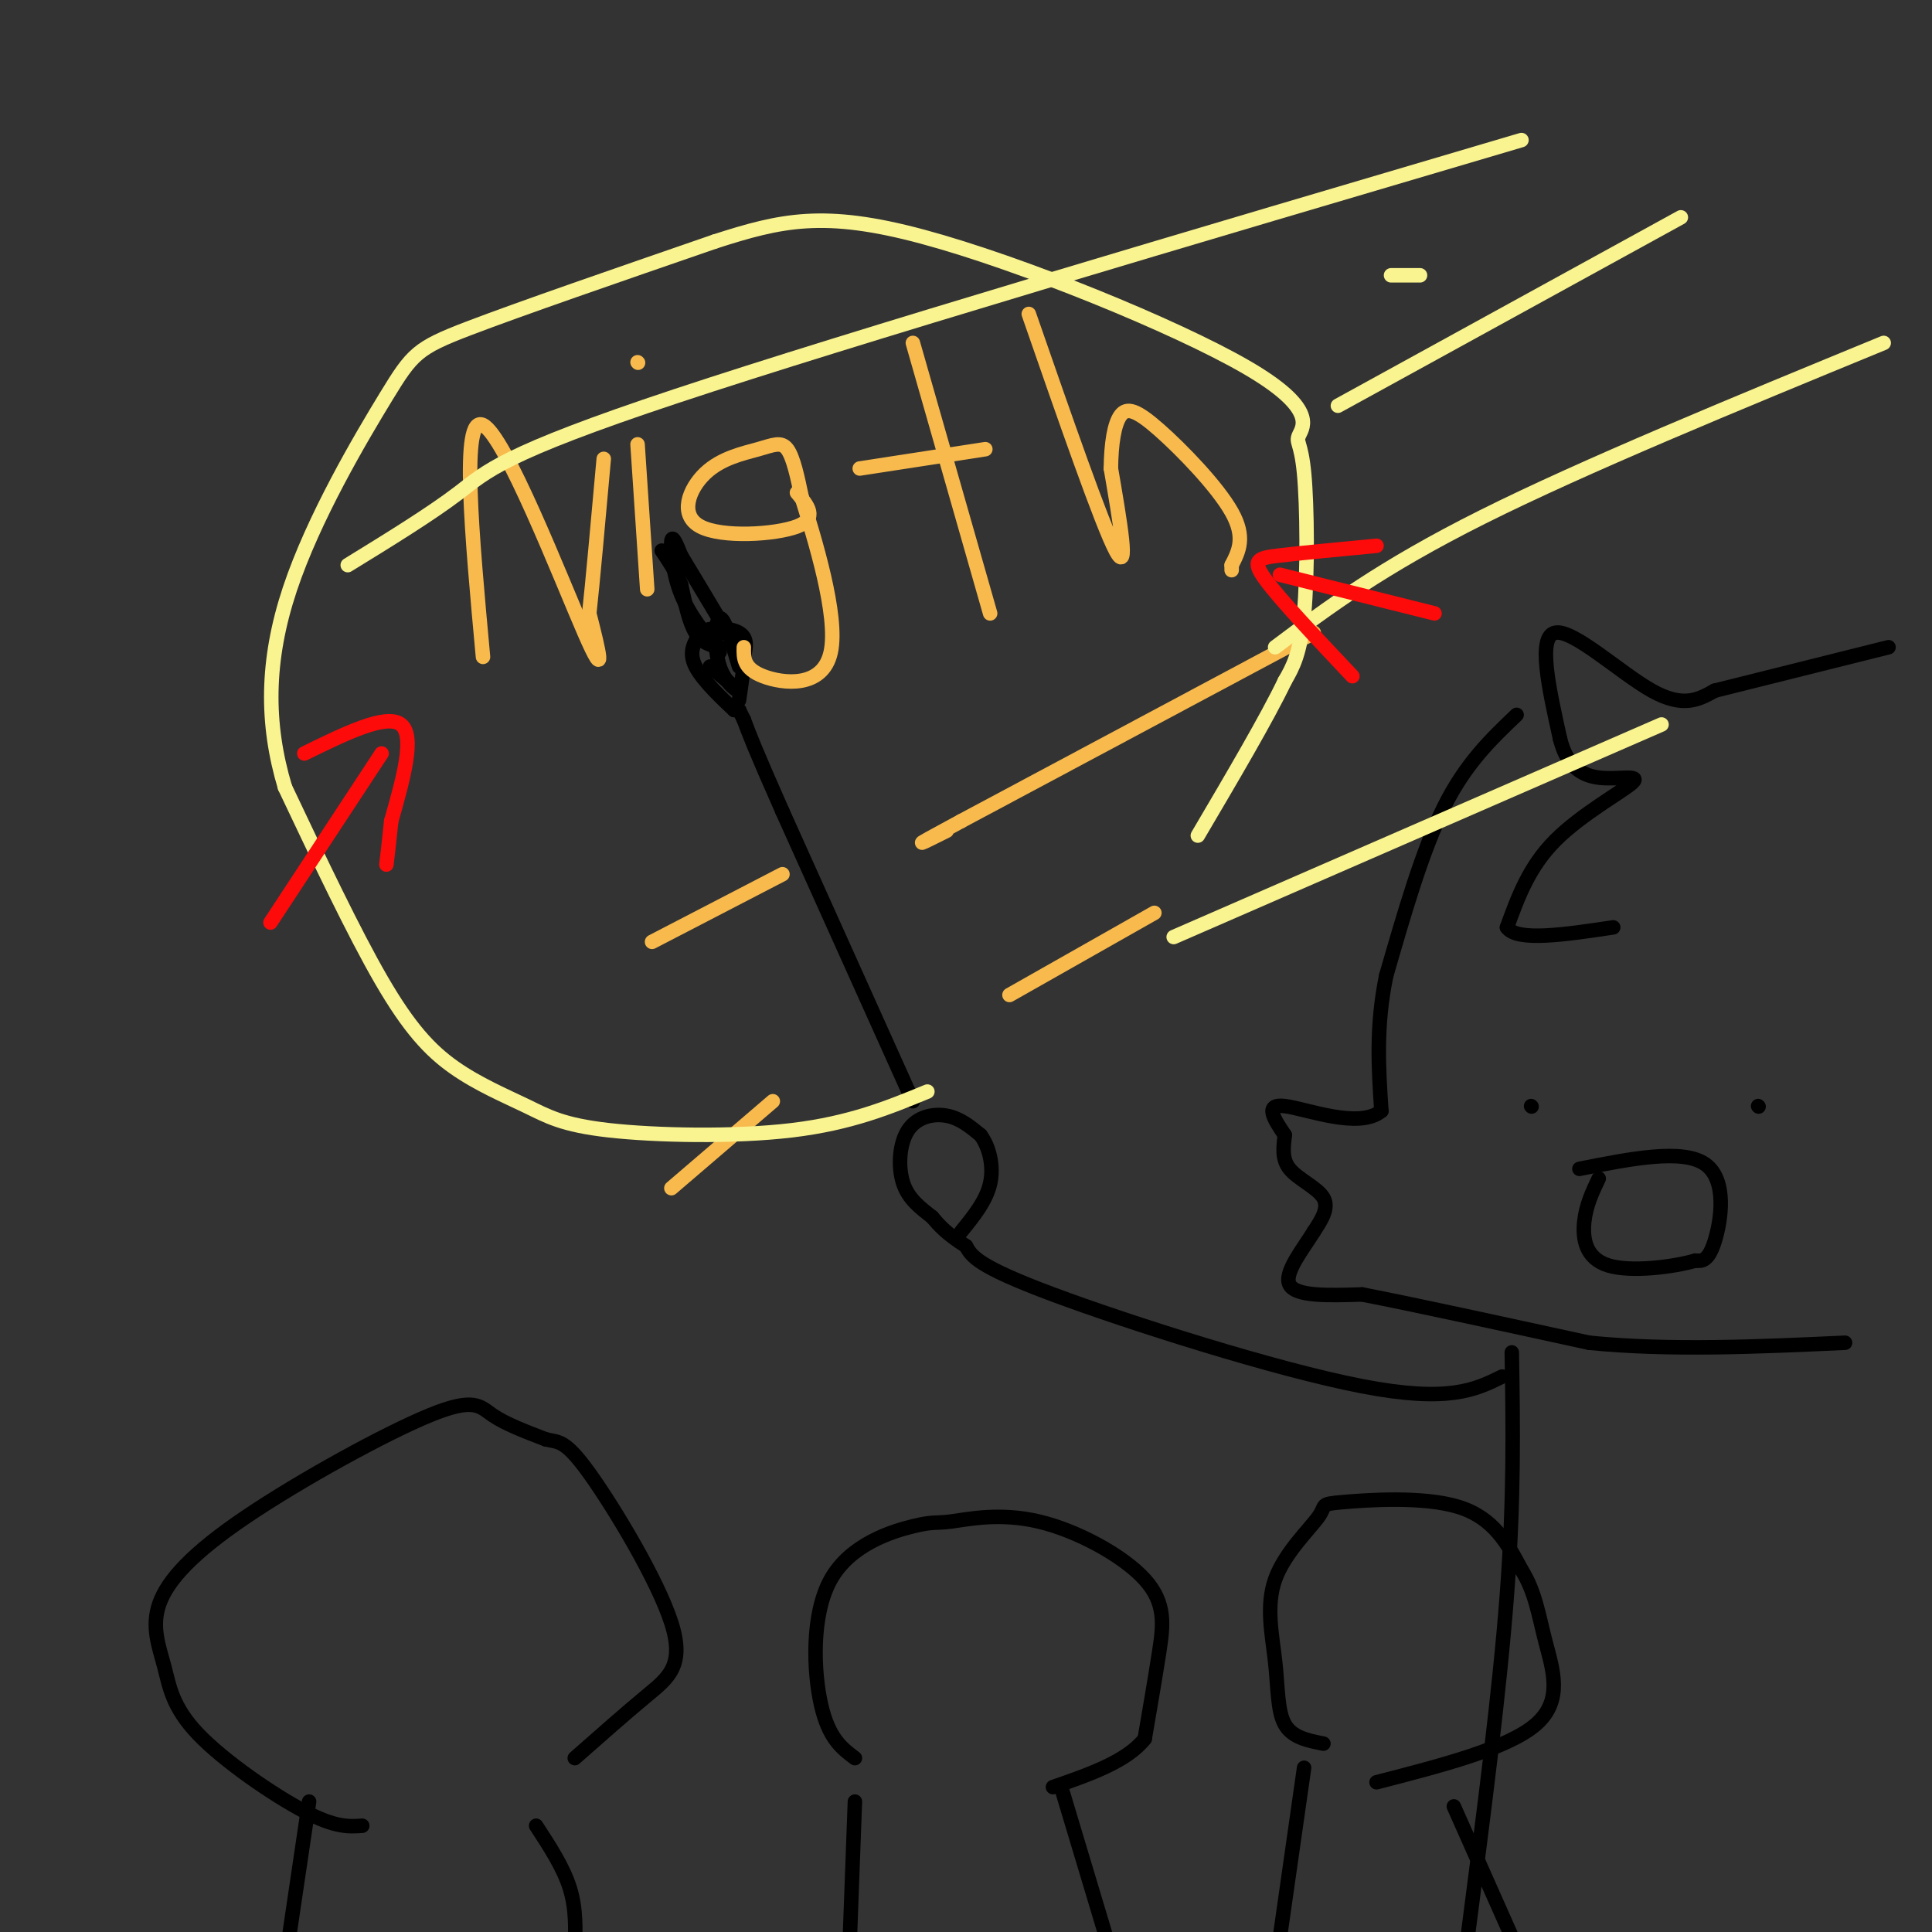 <svg viewBox='0 0 400 400' version='1.1' xmlns='http://www.w3.org/2000/svg' xmlns:xlink='http://www.w3.org/1999/xlink'><rect x="0" y="0" width="400" height="400" fill="#333333" stroke="none"/><g fill='none' stroke='#000000' stroke-width='3' stroke-linecap='round' stroke-linejoin='round'><path d='M355,143c-3.244,1.822 -6.489,3.644 -13,0c-6.511,-3.644 -16.289,-12.756 -20,-12c-3.711,0.756 -1.356,11.378 1,22'/><path d='M323,153c1.319,5.289 4.116,7.510 8,8c3.884,0.490 8.853,-0.753 7,1c-1.853,1.753 -10.530,6.501 -16,12c-5.470,5.499 -7.735,11.750 -10,18'/><path d='M312,192c2.000,3.000 12.000,1.500 22,0'/><path d='M314,148c-5.250,5.000 -10.500,10.000 -15,19c-4.500,9.000 -8.250,22.000 -12,35'/><path d='M287,202c-2.167,10.500 -1.583,19.250 -1,28'/><path d='M286,230c-4.600,3.867 -15.600,-0.467 -20,-1c-4.400,-0.533 -2.200,2.733 0,6'/><path d='M266,235c-0.214,2.238 -0.750,4.833 1,7c1.750,2.167 5.786,3.905 7,6c1.214,2.095 -0.393,4.548 -2,7'/><path d='M272,255c-2.089,3.444 -6.311,8.556 -5,11c1.311,2.444 8.156,2.222 15,2'/><path d='M282,268c10.333,2.000 28.667,6.000 47,10'/><path d='M329,278c16.667,1.667 34.833,0.833 53,0'/><path d='M327,242c10.667,-2.111 21.333,-4.222 26,-1c4.667,3.222 3.333,11.778 2,16c-1.333,4.222 -2.667,4.111 -4,4'/><path d='M351,261c-4.357,1.274 -13.250,2.458 -18,1c-4.750,-1.458 -5.357,-5.560 -5,-9c0.357,-3.440 1.679,-6.220 3,-9'/><path d='M317,229c0.000,0.000 0.100,0.100 0.1,0.1'/><path d='M364,229c0.000,0.000 0.100,0.100 0.1,0.1'/><path d='M355,143c0.000,0.000 36.000,-9.000 36,-9'/><path d='M313,280c0.250,15.000 0.500,30.000 -1,50c-1.500,20.000 -4.750,45.000 -8,70'/><path d='M311,285c-5.533,2.733 -11.067,5.467 -29,2c-17.933,-3.467 -48.267,-13.133 -64,-19c-15.733,-5.867 -16.867,-7.933 -18,-10'/><path d='M200,258c-4.167,-2.667 -5.583,-4.333 -7,-6'/><path d='M193,252c-2.397,-1.907 -4.890,-3.676 -6,-7c-1.110,-3.324 -0.837,-8.203 1,-11c1.837,-2.797 5.239,-3.514 8,-3c2.761,0.514 4.880,2.257 7,4'/><path d='M203,235c1.800,2.400 2.800,6.400 2,10c-0.800,3.600 -3.400,6.800 -6,10'/><path d='M189,228c0.000,0.000 -27.000,-60.000 -27,-60'/><path d='M162,168c-5.833,-13.167 -6.917,-16.083 -8,-19'/><path d='M154,149c-1.667,-3.500 -1.833,-2.750 -2,-2'/><path d='M152,147c-2.133,-2.000 -6.467,-6.000 -8,-9c-1.533,-3.000 -0.267,-5.000 1,-7'/><path d='M145,131c1.889,-1.311 6.111,-1.089 8,0c1.889,1.089 1.444,3.044 1,5'/><path d='M154,136c0.000,2.333 -0.500,5.667 -1,9'/><path d='M153,147c0.000,0.000 0.100,0.100 0.1,0.1'/><path d='M147,138c0.000,0.000 6.000,5.000 6,5'/><path d='M153,143c0.071,0.357 -2.750,-1.250 -4,-5c-1.250,-3.750 -0.929,-9.643 0,-10c0.929,-0.357 2.464,4.821 4,10'/><path d='M149,135c-3.111,-3.778 -6.222,-7.556 -8,-12c-1.778,-4.444 -2.222,-9.556 -2,-11c0.222,-1.444 1.111,0.778 2,3'/><path d='M141,115c1.833,3.000 5.417,9.000 9,15'/></g>
<g fill='none' stroke='#F8BA4D' stroke-width='3' stroke-linecap='round' stroke-linejoin='round'><path d='M100,136c-2.311,-25.133 -4.622,-50.267 0,-48c4.622,2.267 16.178,31.933 21,43c4.822,11.067 2.911,3.533 1,-4'/><path d='M122,127c0.667,-6.000 1.833,-19.000 3,-32'/><path d='M132,92c0.000,0.000 2.000,30.000 2,30'/><path d='M132,75c0.000,0.000 0.100,0.100 0.1,0.1'/><path d='M165,102c2.218,2.661 4.435,5.322 0,7c-4.435,1.678 -15.523,2.372 -20,0c-4.477,-2.372 -2.344,-7.811 1,-11c3.344,-3.189 7.900,-4.128 11,-5c3.100,-0.872 4.743,-1.678 6,0c1.257,1.678 2.129,5.839 3,10'/><path d='M166,103c2.607,8.417 7.625,24.458 6,32c-1.625,7.542 -9.893,6.583 -14,5c-4.107,-1.583 -4.054,-3.792 -4,-6'/><path d='M178,97c0.000,0.000 26.000,-4.000 26,-4'/><path d='M189,71c0.000,0.000 16.000,56.000 16,56'/><path d='M213,65c7.583,21.833 15.167,43.667 18,49c2.833,5.333 0.917,-5.833 -1,-17'/><path d='M230,97c0.053,-5.067 0.684,-9.234 2,-11c1.316,-1.766 3.316,-1.129 8,3c4.684,4.129 12.053,11.751 15,17c2.947,5.249 1.474,8.124 0,11'/><path d='M255,117c0.000,1.833 0.000,0.917 0,0'/><path d='M272,131c0.000,0.000 -73.000,39.000 -73,39'/><path d='M199,170c-12.667,6.833 -7.833,4.417 -3,2'/><path d='M162,181c0.000,0.000 -27.000,14.000 -27,14'/><path d='M139,246c0.000,0.000 21.000,-18.000 21,-18'/><path d='M209,206c0.000,0.000 30.000,-17.000 30,-17'/></g>
<g fill='none' stroke='#F9F490' stroke-width='3' stroke-linecap='round' stroke-linejoin='round'><path d='M192,226c-7.948,3.273 -15.897,6.546 -28,8c-12.103,1.454 -28.362,1.088 -38,0c-9.638,-1.088 -12.656,-2.900 -17,-5c-4.344,-2.100 -10.016,-4.488 -15,-8c-4.984,-3.512 -9.281,-8.146 -15,-18c-5.719,-9.854 -12.859,-24.927 -20,-40'/><path d='M59,163c-3.971,-13.215 -3.900,-26.254 1,-41c4.900,-14.746 14.627,-31.201 20,-40c5.373,-8.799 6.392,-9.943 17,-14c10.608,-4.057 30.804,-11.029 51,-18'/><path d='M148,50c13.738,-4.427 22.584,-6.494 43,-1c20.416,5.494 52.401,18.550 67,27c14.599,8.450 11.810,12.296 11,14c-0.810,1.704 0.359,1.266 1,8c0.641,6.734 0.755,20.638 0,29c-0.755,8.362 -2.377,11.181 -4,14'/><path d='M266,141c-3.667,7.667 -10.833,19.833 -18,32'/><path d='M72,117c8.600,-5.289 17.200,-10.578 23,-15c5.800,-4.422 8.800,-7.978 45,-20c36.200,-12.022 105.600,-32.511 175,-53'/><path d='M243,194c0.000,0.000 101.000,-44.000 101,-44'/><path d='M264,134c11.000,-8.250 22.000,-16.500 43,-27c21.000,-10.500 52.000,-23.250 83,-36'/><path d='M277,84c0.000,0.000 71.000,-39.000 71,-39'/><path d='M288,57c0.000,0.000 6.000,0.000 6,0'/></g>
<g fill='none' stroke='#000000' stroke-width='3' stroke-linecap='round' stroke-linejoin='round'><path d='M75,378c-2.766,0.198 -5.532,0.396 -12,-3c-6.468,-3.396 -16.639,-10.384 -22,-16c-5.361,-5.616 -5.913,-9.858 -7,-14c-1.087,-4.142 -2.708,-8.185 -1,-13c1.708,-4.815 6.747,-10.404 18,-18c11.253,-7.596 28.722,-17.199 38,-21c9.278,-3.801 10.365,-1.800 13,0c2.635,1.800 6.817,3.400 11,5'/><path d='M113,298c2.678,0.678 3.872,-0.128 9,7c5.128,7.128 14.188,22.188 17,31c2.812,8.812 -0.625,11.375 -5,15c-4.375,3.625 -9.687,8.313 -15,13'/><path d='M64,373c0.000,0.000 -4.000,27.000 -4,27'/><path d='M111,378c2.833,4.333 5.667,8.667 7,13c1.333,4.333 1.167,8.667 1,13'/><path d='M177,364c-2.707,-2.036 -5.415,-4.071 -7,-11c-1.585,-6.929 -2.049,-18.751 2,-26c4.049,-7.249 12.610,-9.925 17,-11c4.390,-1.075 4.607,-0.548 8,-1c3.393,-0.452 9.961,-1.884 18,0c8.039,1.884 17.549,7.084 22,12c4.451,4.916 3.843,9.547 3,15c-0.843,5.453 -1.922,11.726 -3,18'/><path d='M237,360c-3.667,4.667 -11.333,7.333 -19,10'/><path d='M177,373c0.000,0.000 -1.000,27.000 -1,27'/><path d='M220,371c0.000,0.000 9.000,30.000 9,30'/><path d='M274,361c-3.229,-0.634 -6.458,-1.268 -8,-4c-1.542,-2.732 -1.395,-7.561 -2,-13c-0.605,-5.439 -1.960,-11.488 0,-17c1.960,-5.512 7.237,-10.488 9,-13c1.763,-2.512 0.013,-2.561 5,-3c4.987,-0.439 16.711,-1.268 24,1c7.289,2.268 10.145,7.634 13,13'/><path d='M315,325c2.869,4.536 3.542,9.375 5,15c1.458,5.625 3.702,12.036 -2,17c-5.702,4.964 -19.351,8.482 -33,12'/><path d='M270,366c0.000,0.000 -5.000,35.000 -5,35'/><path d='M301,374c0.000,0.000 12.000,27.000 12,27'/><path d='M149,134c-1.833,-0.417 -3.667,-0.833 -5,-3c-1.333,-2.167 -2.167,-6.083 -3,-10'/><path d='M141,121c-1.167,-2.833 -2.583,-4.917 -4,-7'/></g>
<g fill='none' stroke='#FD0A0A' stroke-width='3' stroke-linecap='round' stroke-linejoin='round'><path d='M285,113c-7.711,0.733 -15.422,1.467 -20,2c-4.578,0.533 -6.022,0.867 -3,5c3.022,4.133 10.511,12.067 18,20'/><path d='M265,119c0.000,0.000 32.000,8.000 32,8'/><path d='M63,156c8.500,-4.167 17.000,-8.333 20,-6c3.000,2.333 0.500,11.167 -2,20'/><path d='M81,170c-0.500,4.833 -0.750,6.917 -1,9'/><path d='M79,156c0.000,0.000 -23.000,35.000 -23,35'/></g>
</svg>